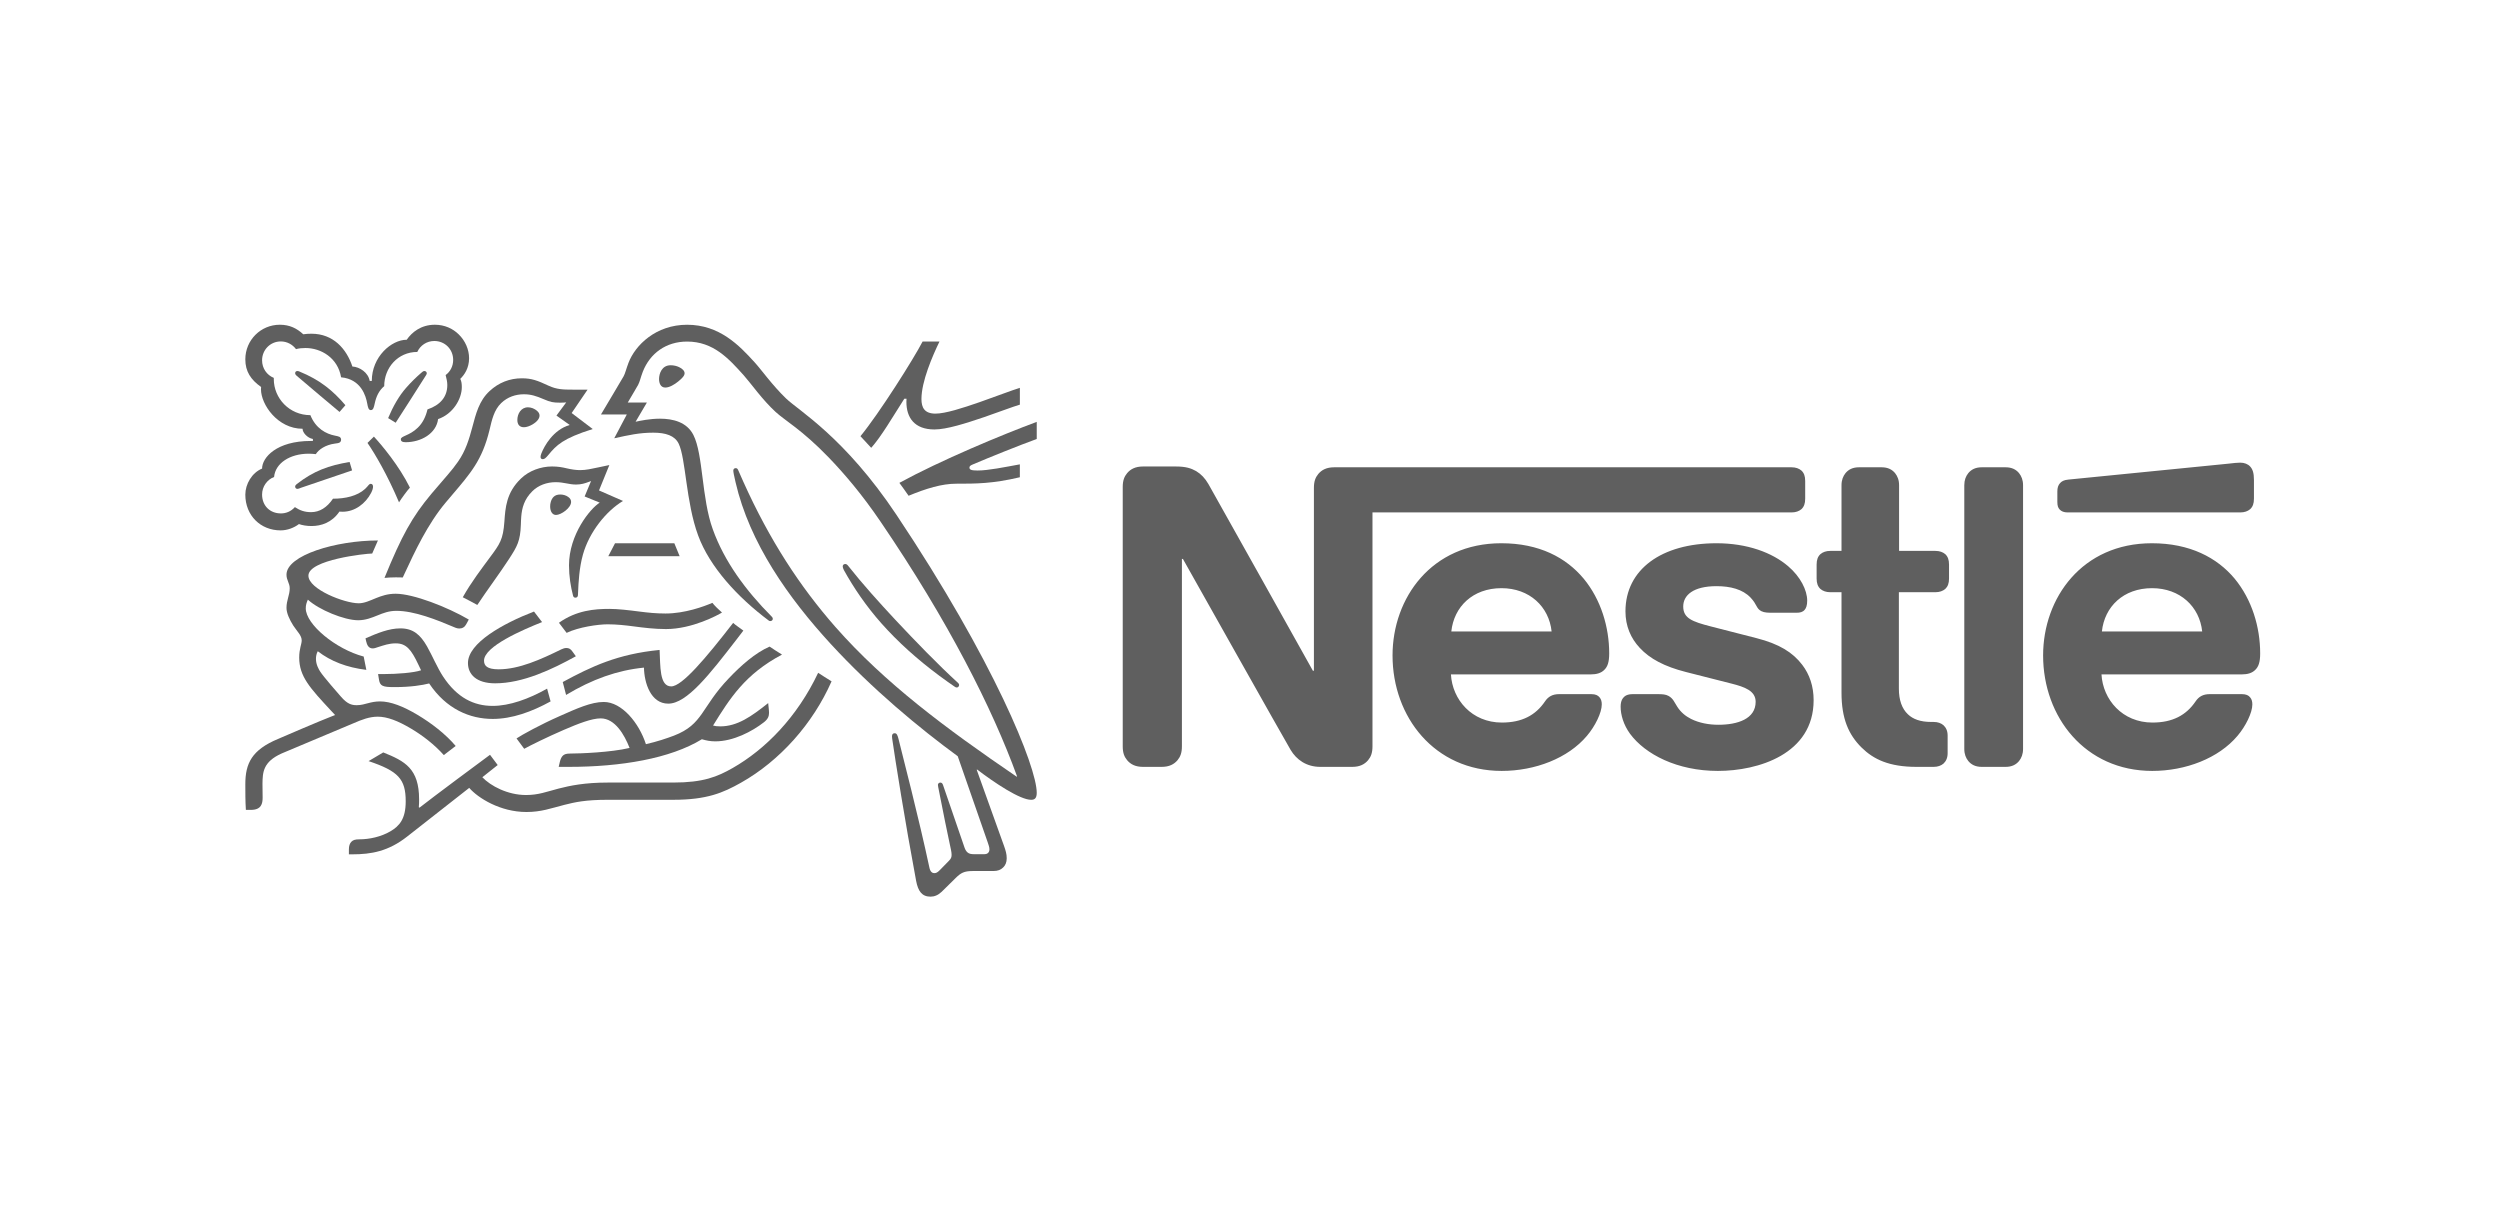 <?xml version="1.0" encoding="UTF-8"?> <svg xmlns="http://www.w3.org/2000/svg" width="131" height="64" viewBox="0 0 131 64" fill="none"><g clip-path="url(#clip0_16917_3317)"><mask id="mask0_16917_3317" style="mask-type:luminance" maskUnits="userSpaceOnUse" x="-304" y="-5" width="446" height="553"><path d="M-303.877 547.174H141.658V-4.19H-303.877V547.174Z" fill="white"></path></mask><g mask="url(#mask0_16917_3317)"><path d="M69.08 24.834C68.933 25.014 68.849 25.214 68.849 25.563V35.148H68.796C68.796 35.148 63.572 25.795 63.32 25.363C63.141 25.056 62.941 24.845 62.678 24.686C62.415 24.539 62.142 24.444 61.617 24.444H59.893C59.493 24.444 59.241 24.581 59.063 24.792C58.915 24.971 58.831 25.172 58.831 25.52V39.108C58.831 39.456 58.915 39.657 59.063 39.836C59.241 40.047 59.493 40.184 59.893 40.184H60.87C61.27 40.184 61.522 40.047 61.701 39.836C61.848 39.657 61.932 39.456 61.932 39.108V29.289H61.985C61.985 29.289 67.409 38.938 67.63 39.297C67.934 39.804 68.449 40.184 69.185 40.184H70.857C71.256 40.184 71.508 40.047 71.687 39.836C71.834 39.657 71.918 39.456 71.918 39.108V26.851H93.877C94.099 26.851 94.266 26.788 94.393 26.682C94.529 26.555 94.592 26.386 94.592 26.133V25.204C94.592 24.95 94.529 24.781 94.393 24.655C94.266 24.549 94.099 24.486 93.877 24.486H69.911C69.511 24.486 69.259 24.623 69.08 24.834ZM78.667 28.466C75.019 28.466 72.969 31.327 72.969 34.346C72.969 37.566 75.167 40.396 78.688 40.396C80.444 40.396 82.167 39.731 83.155 38.558C83.586 38.052 83.933 37.344 83.933 36.912C83.933 36.764 83.901 36.637 83.818 36.542C83.734 36.437 83.607 36.373 83.387 36.373H81.694C81.358 36.373 81.127 36.5 80.958 36.753C80.465 37.482 79.749 37.862 78.698 37.862C77.121 37.862 76.102 36.658 76.029 35.339H83.345C83.671 35.339 83.901 35.264 84.059 35.107C84.238 34.938 84.322 34.694 84.322 34.24C84.322 32.858 83.891 31.422 82.987 30.324C82.062 29.215 80.654 28.466 78.667 28.466ZM89.946 28.466C87.066 28.466 85.174 29.838 85.174 32.034C85.174 32.815 85.458 33.449 85.92 33.945C86.457 34.526 87.224 34.927 88.338 35.212L90.745 35.824C91.407 35.993 91.996 36.194 91.996 36.774C91.996 37.672 91.05 37.978 90.041 37.978C89.546 37.978 89.032 37.883 88.611 37.672C88.317 37.524 88.065 37.313 87.886 37.028C87.728 36.785 87.676 36.605 87.434 36.468C87.286 36.384 87.108 36.373 86.866 36.373H85.563C85.279 36.373 85.142 36.458 85.048 36.574C84.953 36.69 84.921 36.859 84.921 37.028C84.921 37.45 85.069 37.978 85.416 38.453C86.214 39.529 87.886 40.396 90.019 40.396C92.122 40.396 95.034 39.519 95.034 36.69C95.034 35.962 94.823 35.339 94.434 34.832C93.941 34.188 93.237 33.744 92.038 33.438L89.652 32.826C88.664 32.573 88.201 32.393 88.201 31.78C88.201 31.189 88.727 30.715 89.946 30.715C90.661 30.715 91.312 30.873 91.733 31.317C92.08 31.686 92.017 31.876 92.291 32.024C92.458 32.108 92.647 32.108 92.942 32.108H94.13C94.319 32.108 94.456 32.077 94.56 31.96C94.645 31.865 94.697 31.718 94.697 31.474C94.697 30.925 94.34 30.218 93.71 29.68C92.869 28.951 91.544 28.466 89.946 28.466ZM96.495 28.867H95.906C95.686 28.867 95.517 28.93 95.392 29.036C95.254 29.163 95.191 29.332 95.191 29.585V30.314C95.191 30.567 95.254 30.735 95.392 30.863C95.517 30.968 95.686 31.032 95.906 31.032H96.495V36.299C96.495 37.65 96.863 38.495 97.546 39.171C98.177 39.794 98.997 40.184 100.426 40.184H101.32C101.541 40.184 101.708 40.121 101.835 40.016C101.971 39.889 102.056 39.719 102.056 39.467V38.548C102.056 38.294 101.971 38.126 101.835 37.999C101.708 37.893 101.541 37.83 101.32 37.83H101.194C100.626 37.83 100.237 37.682 99.974 37.429C99.659 37.133 99.501 36.679 99.501 36.088V31.032H101.415C101.635 31.032 101.804 30.968 101.93 30.863C102.066 30.735 102.129 30.567 102.129 30.314V29.585C102.129 29.332 102.066 29.163 101.93 29.036C101.804 28.93 101.635 28.867 101.415 28.867H99.512V25.425C99.512 25.151 99.427 24.95 99.302 24.792C99.144 24.602 98.923 24.486 98.598 24.486H97.41C97.083 24.486 96.863 24.602 96.705 24.792C96.579 24.95 96.495 25.151 96.495 25.425V28.867ZM102.929 39.244C102.929 39.519 103.012 39.719 103.139 39.878C103.296 40.068 103.517 40.184 103.843 40.184H105.093C105.42 40.184 105.64 40.068 105.798 39.878C105.924 39.719 106.008 39.519 106.008 39.244V25.426C106.008 25.151 105.924 24.951 105.798 24.792C105.64 24.602 105.42 24.486 105.093 24.486H103.843C103.517 24.486 103.296 24.602 103.139 24.792C103.012 24.951 102.929 25.151 102.929 25.426V39.244ZM76.049 33.09C76.186 31.791 77.174 30.82 78.677 30.82C80.149 30.82 81.168 31.791 81.305 33.09H76.049ZM117.392 26.851C117.613 26.851 117.781 26.788 117.907 26.682C118.044 26.555 118.107 26.386 118.107 26.133V25.151C118.107 24.771 118.034 24.581 117.907 24.444C117.792 24.317 117.602 24.243 117.392 24.243C117.224 24.243 117.056 24.264 116.773 24.296L108.384 25.13C108.142 25.151 108.027 25.225 107.943 25.32C107.848 25.425 107.805 25.563 107.805 25.753V26.301C107.805 26.513 107.848 26.608 107.922 26.693C108.016 26.798 108.153 26.851 108.342 26.851H117.392ZM112.757 28.466C109.109 28.466 107.059 31.327 107.059 34.346C107.059 37.566 109.257 40.396 112.778 40.396C114.533 40.396 116.257 39.731 117.245 38.558C117.676 38.052 118.023 37.344 118.023 36.912C118.023 36.764 117.991 36.637 117.907 36.542C117.824 36.437 117.697 36.373 117.477 36.373H115.784C115.447 36.373 115.217 36.5 115.048 36.753C114.554 37.482 113.839 37.862 112.788 37.862C111.211 37.862 110.191 36.658 110.118 35.339H117.456C117.781 35.339 118.013 35.264 118.17 35.107C118.349 34.938 118.433 34.694 118.433 34.24C118.433 32.858 118.002 31.422 117.098 30.324C116.173 29.215 114.743 28.466 112.757 28.466ZM110.139 33.09C110.276 31.791 111.264 30.82 112.767 30.82C114.239 30.82 115.258 31.791 115.395 33.09H110.139Z" fill="#5F5F5F"></path><path d="M46.975 26.977C44.254 22.901 41.862 21.527 41.19 20.881C40.451 20.168 39.888 19.36 39.529 18.971C38.732 18.096 37.701 17.017 36.004 17.017C34.366 17.017 33.283 18.089 32.932 19.015C32.83 19.279 32.749 19.602 32.676 19.72C32.516 19.985 31.791 21.226 31.491 21.718H32.845L32.186 22.966C32.954 22.797 33.502 22.672 34.234 22.672C34.885 22.672 35.353 22.827 35.558 23.238C35.938 24.003 35.938 26.316 36.582 28.057C37.181 29.694 38.645 31.296 40.29 32.523C40.312 32.537 40.334 32.545 40.363 32.545C40.444 32.545 40.495 32.486 40.495 32.427C40.495 32.383 40.48 32.354 40.444 32.317C39.068 30.936 37.95 29.409 37.35 27.734C36.757 26.103 36.852 23.811 36.333 22.79C35.989 22.114 35.258 21.939 34.585 21.939C34.044 21.939 33.539 22.049 33.305 22.099L33.897 21.093H32.895C33.108 20.719 33.327 20.374 33.437 20.168C33.532 19.991 33.569 19.771 33.686 19.471C34.066 18.508 34.907 17.898 36.004 17.898C37.379 17.898 38.183 18.787 38.98 19.676C39.346 20.087 39.946 20.947 40.641 21.585C41.116 22.026 42.023 22.518 43.42 23.966C44.225 24.803 45.161 25.89 46.148 27.345C49.681 32.537 51.999 37.113 53.294 40.683L53.272 40.698C49.564 38.171 46.353 35.784 43.764 32.839C41.928 30.745 40.334 28.322 38.944 25.229C38.849 25.023 38.769 24.832 38.681 24.634C38.645 24.553 38.608 24.531 38.549 24.531C38.476 24.531 38.425 24.582 38.425 24.656C38.425 24.736 38.461 24.913 38.542 25.265C39.281 28.468 41.328 31.34 43.516 33.727C45.695 36.1 48.159 38.142 50.185 39.626L51.765 44.165C51.802 44.276 51.846 44.393 51.846 44.503C51.846 44.584 51.823 44.65 51.773 44.694C51.729 44.738 51.671 44.761 51.539 44.761H51.064C50.859 44.761 50.778 44.73 50.705 44.672C50.632 44.613 50.581 44.525 50.544 44.422C50.405 43.996 49.571 41.609 49.411 41.124C49.381 41.036 49.329 41.007 49.271 41.007C49.198 41.007 49.147 41.066 49.147 41.131C49.147 41.191 49.169 41.256 49.206 41.462C49.417 42.549 49.666 43.769 49.768 44.232C49.813 44.444 49.864 44.643 49.864 44.79C49.864 44.921 49.834 44.995 49.725 45.105L49.235 45.605C49.118 45.722 49.052 45.752 48.957 45.752C48.84 45.752 48.745 45.671 48.701 45.465C48.145 42.857 47.304 39.626 47.084 38.729C47.033 38.532 46.996 38.421 46.88 38.421C46.777 38.421 46.741 38.494 46.741 38.583C46.741 38.648 46.755 38.729 46.763 38.788C46.894 39.714 47.428 43.085 48.006 46.163C48.108 46.692 48.306 46.985 48.76 46.985C48.964 46.985 49.161 46.905 49.344 46.729C49.645 46.427 49.732 46.346 50.091 45.994C50.346 45.744 50.522 45.642 50.961 45.642H52.043C52.299 45.642 52.438 45.576 52.562 45.458C52.679 45.348 52.752 45.194 52.752 44.973C52.752 44.745 52.694 44.562 52.614 44.334C52.336 43.585 51.444 41.051 51.18 40.338L51.202 40.323C52.116 41.021 53.447 41.91 54.033 41.91C54.215 41.91 54.325 41.829 54.325 41.543C54.325 40.192 52.087 34.631 46.975 26.977Z" fill="#5F5F5F"></path><path d="M21.866 18.442C22.02 18.103 22.357 17.868 22.759 17.868C23.307 17.868 23.746 18.295 23.746 18.86C23.746 19.19 23.592 19.478 23.351 19.653C23.402 19.845 23.439 20.013 23.439 20.175C23.439 20.792 23.073 21.225 22.4 21.453C22.312 21.827 22.152 22.166 21.888 22.415C21.449 22.841 21.003 22.841 21.003 23.018C21.003 23.113 21.069 23.172 21.252 23.172C22.064 23.172 22.861 22.717 22.956 21.96C23.732 21.696 24.199 20.91 24.199 20.286C24.199 20.123 24.184 19.984 24.119 19.852C24.331 19.646 24.58 19.294 24.58 18.772C24.58 18.317 24.382 17.854 24.031 17.516C23.724 17.215 23.292 17.016 22.788 17.016C22.056 17.016 21.581 17.414 21.311 17.803C20.513 17.803 19.482 18.691 19.482 19.962H19.372C19.299 19.522 18.846 19.227 18.465 19.205C18.158 18.28 17.463 17.487 16.322 17.487C16.191 17.487 16.03 17.494 15.891 17.516C15.555 17.207 15.182 17.016 14.662 17.016C13.667 17.016 12.855 17.818 12.855 18.831C12.855 19.463 13.14 19.896 13.682 20.278C13.682 20.278 13.675 20.359 13.675 20.395C13.675 21.203 14.552 22.467 15.854 22.467C15.854 22.672 16.11 22.952 16.396 23.003V23.106H16.285C14.494 23.106 13.733 23.973 13.733 24.553C13.199 24.773 12.855 25.368 12.855 25.919C12.855 27.013 13.653 27.792 14.706 27.792C15.057 27.792 15.415 27.653 15.664 27.461C15.847 27.527 16.081 27.564 16.322 27.564C16.827 27.564 17.39 27.388 17.785 26.808C17.844 26.815 17.895 26.815 17.953 26.815C18.597 26.815 19.153 26.389 19.445 25.831C19.518 25.691 19.547 25.581 19.547 25.5C19.547 25.42 19.511 25.353 19.43 25.353C19.328 25.353 19.314 25.449 19.131 25.618C18.721 25.993 18.092 26.132 17.448 26.132C17.134 26.595 16.747 26.837 16.3 26.837C15.971 26.837 15.716 26.749 15.452 26.573C15.24 26.808 14.977 26.903 14.72 26.903C14.143 26.903 13.733 26.499 13.733 25.911C13.733 25.5 13.996 25.133 14.362 24.993C14.428 24.266 15.203 23.774 16.169 23.774C16.293 23.774 16.417 23.782 16.549 23.797C16.695 23.561 17.046 23.312 17.544 23.245C17.646 23.231 17.726 23.223 17.785 23.194C17.844 23.164 17.873 23.106 17.873 23.039C17.873 22.981 17.851 22.929 17.793 22.893C17.741 22.864 17.653 22.849 17.551 22.827C17.09 22.739 16.542 22.452 16.264 21.754C15.159 21.754 14.347 20.865 14.347 19.867V19.801C13.982 19.653 13.733 19.301 13.733 18.882C13.733 18.331 14.165 17.891 14.713 17.891C15.042 17.891 15.328 18.052 15.511 18.295C15.664 18.251 15.839 18.236 16.008 18.236C16.827 18.236 17.705 18.757 17.873 19.771C18.926 19.867 19.175 20.763 19.241 21.138C19.277 21.328 19.306 21.49 19.43 21.49C19.562 21.49 19.591 21.343 19.635 21.144C19.716 20.77 19.855 20.469 20.133 20.234C20.133 19.271 20.849 18.442 21.866 18.442Z" fill="#5F5F5F"></path><path d="M23.994 24.2C23.65 24.692 23.402 24.934 22.619 25.86C21.588 27.087 21.047 28.079 20.147 30.282C20.294 30.267 20.506 30.253 20.74 30.253C20.857 30.253 20.952 30.253 21.106 30.259L21.215 30.024C21.72 28.938 22.4 27.468 23.351 26.337L23.68 25.948C24.66 24.795 25.267 24.111 25.648 22.54C25.779 21.982 25.889 21.483 26.262 21.122C26.598 20.799 27.023 20.66 27.454 20.66C27.82 20.66 28.091 20.748 28.486 20.916C28.844 21.07 28.975 21.1 29.356 21.1C29.488 21.1 29.582 21.093 29.67 21.085L29.158 21.776L29.853 22.268C28.982 22.525 28.522 23.37 28.368 23.759C28.339 23.84 28.325 23.892 28.325 23.943C28.325 24.002 28.354 24.061 28.442 24.061C28.536 24.061 28.609 23.987 28.734 23.84C29.158 23.326 29.495 22.973 31.059 22.481L29.955 21.643L30.789 20.417H30.007C29.509 20.417 29.18 20.41 28.748 20.212C28.163 19.94 27.864 19.823 27.344 19.823C26.708 19.823 26.13 20.05 25.655 20.491C25.106 20.997 24.938 21.673 24.741 22.416C24.587 22.988 24.404 23.62 23.994 24.2Z" fill="#5F5F5F"></path><path d="M25.676 29.202C25.259 29.768 24.689 30.509 24.25 31.296C24.389 31.362 24.85 31.612 25.011 31.7C25.515 30.936 26.218 29.996 26.678 29.283C27.095 28.637 27.264 28.358 27.293 27.491C27.3 27.344 27.3 27.204 27.314 27.065C27.351 26.617 27.469 26.161 27.892 25.743C28.207 25.427 28.66 25.266 29.114 25.266C29.553 25.266 29.808 25.39 30.189 25.39C30.459 25.39 30.657 25.324 30.833 25.258L30.972 25.207L30.635 26.015L31.425 26.338C30.921 26.654 29.816 28.013 29.816 29.621C29.816 30.202 29.904 30.737 30.028 31.215C30.043 31.266 30.072 31.318 30.152 31.318C30.226 31.318 30.277 31.274 30.284 31.193L30.292 31.024C30.313 30.532 30.35 29.754 30.547 29.056C30.877 27.88 31.762 26.778 32.646 26.25L31.388 25.699L31.93 24.369L31.338 24.494C30.979 24.568 30.716 24.634 30.401 24.634C30.197 24.634 29.963 24.604 29.685 24.538C29.472 24.487 29.245 24.443 28.924 24.443C28.346 24.443 27.724 24.663 27.3 25.074C26.525 25.816 26.481 26.617 26.43 27.33C26.364 28.277 26.188 28.512 25.676 29.202Z" fill="#5F5F5F"></path><path d="M44.444 29.65C44.393 29.584 44.349 29.554 44.291 29.554C44.203 29.554 44.159 29.613 44.159 29.679C44.159 29.782 44.232 29.907 44.415 30.216C44.971 31.163 45.659 32.118 46.507 33.015C47.421 33.991 48.496 34.902 49.645 35.717L50.003 35.967C50.054 36.005 50.091 36.026 50.135 36.026C50.208 36.026 50.259 35.953 50.259 35.894C50.259 35.857 50.244 35.82 50.2 35.783C49.133 34.807 47.984 33.617 46.909 32.471C46.068 31.567 45.205 30.613 44.444 29.65Z" fill="#5F5F5F"></path><path d="M20.909 26.323C21.018 26.14 21.347 25.692 21.479 25.552C20.916 24.407 19.995 23.312 19.592 22.878L19.256 23.209C19.644 23.774 20.294 24.869 20.909 26.323Z" fill="#5F5F5F"></path><path d="M15.546 19.691C15.48 19.631 15.466 19.595 15.466 19.551C15.466 19.5 15.502 19.441 15.582 19.441C15.612 19.441 15.641 19.448 15.678 19.463C16.219 19.683 16.68 19.941 17.09 20.256C17.433 20.52 17.77 20.844 18.098 21.233L17.791 21.586C17.411 21.269 16.182 20.235 15.546 19.691Z" fill="#5F5F5F"></path><path d="M20.733 22.151L20.338 21.909C20.594 21.299 20.909 20.741 21.281 20.322C21.545 20.021 21.794 19.778 22.072 19.537C22.137 19.485 22.174 19.441 22.239 19.441C22.313 19.441 22.364 19.5 22.364 19.558C22.364 19.587 22.349 19.624 22.32 19.668C21.874 20.366 21.003 21.747 20.733 22.151Z" fill="#5F5F5F"></path><path d="M15.773 25.559C15.678 25.596 15.634 25.618 15.583 25.618C15.503 25.618 15.466 25.552 15.466 25.5C15.466 25.449 15.488 25.42 15.539 25.375C16.438 24.671 17.229 24.392 18.319 24.207L18.45 24.649L15.773 25.559Z" fill="#5F5F5F"></path><path d="M34.534 19.86C34.534 19.602 34.666 19.139 35.141 19.139C35.302 19.139 35.456 19.176 35.58 19.235C35.756 19.316 35.873 19.433 35.873 19.558C35.873 19.691 35.741 19.823 35.544 19.985C35.339 20.153 35.076 20.308 34.863 20.308C34.608 20.308 34.534 20.065 34.534 19.86Z" fill="#5F5F5F"></path><path d="M27.109 22.004C27.109 21.689 27.299 21.343 27.665 21.343C27.826 21.343 28.016 21.409 28.155 21.542C28.236 21.615 28.272 21.695 28.272 21.777C28.272 21.954 28.104 22.122 27.906 22.239C27.753 22.328 27.592 22.387 27.453 22.387C27.226 22.387 27.109 22.246 27.109 22.004Z" fill="#5F5F5F"></path><path d="M28.828 26.536C28.828 26.463 28.836 26.375 28.865 26.286C28.924 26.096 29.047 25.912 29.355 25.912C29.494 25.912 29.647 25.948 29.771 26.037C29.882 26.11 29.926 26.206 29.926 26.301C29.926 26.617 29.399 26.984 29.135 26.984C28.945 26.984 28.828 26.8 28.828 26.536Z" fill="#5F5F5F"></path><path d="M25.948 35.806C24.961 35.806 24.521 35.336 24.521 34.742C24.521 33.698 26.343 32.677 27.981 32.045L28.405 32.597C27.396 33 25.363 33.868 25.363 34.617C25.363 34.881 25.517 35.072 26.131 35.072C27.199 35.072 28.347 34.55 29.407 34.029C29.488 33.992 29.583 33.955 29.671 33.955C29.81 33.955 29.898 33.999 30 34.146L30.175 34.388C28.939 35.072 27.396 35.806 25.948 35.806Z" fill="#5F5F5F"></path><path d="M28.668 36.085C27.703 36.628 26.701 36.989 25.816 36.989C24.828 36.989 23.951 36.562 23.219 35.453C22.912 34.983 22.671 34.396 22.378 33.874C22.027 33.257 21.647 32.927 20.982 32.927C20.374 32.927 19.781 33.176 19.153 33.448L19.182 33.588C19.233 33.815 19.321 33.977 19.533 33.977C19.628 33.977 19.723 33.934 19.775 33.919C20.126 33.808 20.381 33.712 20.74 33.712C21.288 33.712 21.551 34.036 21.924 34.829L22.064 35.123C21.683 35.255 20.791 35.321 20.126 35.321H19.811L19.863 35.637C19.884 35.769 19.936 35.879 20.045 35.931C20.176 35.997 20.367 36.004 20.696 36.004C21.53 36.004 22.137 35.902 22.488 35.813C23.387 37.158 24.623 37.672 25.816 37.672C26.832 37.672 27.864 37.297 28.851 36.754L28.668 36.085Z" fill="#5F5F5F"></path><path d="M29.663 36.415L29.488 35.739C30.994 34.924 32.369 34.27 34.563 34.057C34.607 34.902 34.548 35.967 35.17 35.967C35.74 35.967 36.983 34.49 38.417 32.639C38.549 32.764 38.761 32.897 38.952 33.043L38.586 33.521C37.188 35.328 35.996 36.871 35.016 36.871C34.102 36.871 33.758 35.791 33.744 34.983C32.347 35.122 31.03 35.592 29.663 36.415Z" fill="#5F5F5F"></path><path d="M49.016 21.674C48.445 21.674 48.284 21.358 48.284 20.91C48.284 19.985 48.862 18.655 49.228 17.898H48.343C47.882 18.794 46.068 21.666 45.088 22.857L45.651 23.466C46.178 22.878 46.756 21.88 47.385 20.895H47.502C47.502 20.947 47.495 21.005 47.495 21.057C47.495 21.887 47.919 22.504 48.965 22.504C49.608 22.504 50.617 22.18 51.569 21.857C52.358 21.586 53.082 21.307 53.441 21.204V20.323C53.031 20.447 52.197 20.77 51.334 21.072C50.428 21.387 49.535 21.674 49.016 21.674Z" fill="#5F5F5F"></path><path d="M50.967 24.34C51.845 23.965 53.417 23.333 54.325 23.003V22.106C52.503 22.783 49.307 24.112 47.127 25.302C47.186 25.375 47.567 25.911 47.61 25.978C48.532 25.596 49.358 25.346 50.104 25.346C51.151 25.346 52.006 25.346 53.44 25.008V24.332C52.635 24.479 51.779 24.655 51.224 24.655C50.894 24.655 50.799 24.611 50.799 24.501C50.799 24.435 50.843 24.391 50.967 24.34Z" fill="#5F5F5F"></path></g><path d="M32.227 28.467L31.875 29.144H35.613L35.335 28.467H32.227Z" fill="#5F5F5F"></path><mask id="mask1_16917_3317" style="mask-type:luminance" maskUnits="userSpaceOnUse" x="-304" y="-5" width="446" height="553"><path d="M-303.877 547.174H141.658V-4.19H-303.877V547.174Z" fill="white"></path></mask><g mask="url(#mask1_16917_3317)"><path d="M18.765 32.501C19.159 32.501 19.481 32.368 19.789 32.244C20.081 32.126 20.373 32.008 20.768 32.008C21.705 32.008 22.86 32.464 23.877 32.897C23.936 32.919 24.001 32.934 24.067 32.934C24.228 32.934 24.353 32.86 24.433 32.706L24.564 32.464C23.445 31.81 21.661 31.112 20.732 31.112C20.308 31.112 20 31.223 19.708 31.339C19.379 31.473 19.094 31.612 18.794 31.612C18.055 31.612 16.161 30.877 16.161 30.165C16.161 29.328 19.174 29.005 19.503 29.005L19.803 28.321C17.617 28.321 15.012 29.092 15.012 30.113C15.012 30.407 15.181 30.554 15.181 30.825C15.181 31.193 15.012 31.443 15.012 31.854C15.012 32.126 15.173 32.471 15.363 32.773C15.568 33.089 15.809 33.293 15.809 33.558C15.809 33.757 15.678 33.991 15.678 34.455C15.678 35.446 16.242 36.049 17.338 37.231L17.558 37.466C16.651 37.819 14.961 38.553 14.566 38.722C13.199 39.295 12.855 39.993 12.855 41.095C12.855 41.52 12.855 42.005 12.884 42.438H13.147C13.696 42.438 13.762 42.108 13.762 41.793C13.762 41.58 13.754 41.337 13.754 41.072C13.762 40.463 13.784 39.919 14.764 39.479C15.159 39.302 17.097 38.509 18.538 37.892C18.962 37.708 19.357 37.554 19.796 37.554C20.286 37.554 20.849 37.767 21.551 38.186C22.143 38.538 22.765 39.016 23.256 39.566L23.877 39.089C23.343 38.458 22.605 37.892 21.866 37.451C21.127 37.011 20.469 36.754 19.913 36.754C19.672 36.754 19.474 36.798 19.306 36.842C19.109 36.893 18.925 36.952 18.692 36.952C18.421 36.952 18.194 36.886 17.865 36.504C17.74 36.364 16.951 35.461 16.782 35.197C16.702 35.072 16.556 34.822 16.556 34.528C16.556 34.403 16.578 34.256 16.651 34.124C17.331 34.653 18.172 34.976 19.196 35.101L19.057 34.403C17.587 34.014 16.022 32.714 16.022 31.877C16.022 31.7 16.066 31.575 16.132 31.421C16.702 31.95 18.041 32.501 18.765 32.501Z" fill="#5F5F5F"></path><path d="M29.289 32.633C30.21 31.979 31.161 31.906 31.929 31.906C32.39 31.906 32.931 31.972 33.502 32.045C33.963 32.104 34.379 32.148 34.877 32.148C35.879 32.148 36.888 31.781 37.327 31.589C37.451 31.744 37.663 31.95 37.832 32.097C37.619 32.229 36.274 32.963 34.899 32.963C34.292 32.963 33.714 32.89 33.216 32.824C32.778 32.765 32.302 32.714 31.841 32.714C31.337 32.714 30.32 32.86 29.691 33.162L29.289 32.633Z" fill="#5F5F5F"></path><path d="M42.871 35.255C41.774 37.576 40.106 39.266 38.395 40.242C37.583 40.705 36.852 41.006 35.273 41.006H31.856C30.636 41.006 29.867 41.168 29.268 41.322C28.623 41.491 28.215 41.659 27.564 41.659C26.598 41.659 25.706 41.182 25.274 40.727L26.079 40.088L25.677 39.551C25.443 39.721 22.583 41.843 21.983 42.321L21.946 42.299C21.961 42.152 21.961 42.02 21.961 41.888C21.961 40.272 21.215 39.882 20.082 39.427L19.314 39.882C20.871 40.404 21.259 40.822 21.259 41.99C21.259 42.916 20.929 43.283 20.454 43.563C19.964 43.849 19.357 43.981 18.823 43.981C18.596 43.981 18.494 44.025 18.414 44.106C18.326 44.194 18.282 44.327 18.282 44.51V44.767H18.465C19.445 44.767 20.352 44.613 21.346 43.827L24.587 41.285C25.047 41.814 26.211 42.549 27.585 42.549C28.36 42.549 28.858 42.357 29.575 42.174C30.13 42.034 30.672 41.909 31.856 41.909H35.287C37.042 41.909 37.891 41.542 38.827 41.014C40.86 39.868 42.593 37.929 43.574 35.702C43.318 35.541 43.076 35.394 42.871 35.255Z" fill="#5F5F5F"></path><path d="M37.364 38.018C38.249 36.592 39.038 35.329 40.977 34.301C40.772 34.176 40.48 33.985 40.326 33.882C39.572 34.213 38.827 34.873 38.191 35.542C36.728 37.07 36.859 37.951 35.316 38.547C34.928 38.693 34.453 38.855 33.846 38.995C33.487 37.885 32.588 36.783 31.637 36.783C30.979 36.783 30.218 37.128 29.34 37.518C28.309 37.973 27.366 38.495 27.066 38.693L27.468 39.237C27.775 39.067 28.66 38.627 29.545 38.245C30.313 37.914 31.008 37.643 31.476 37.643C32.229 37.643 32.719 38.502 32.99 39.192C32.003 39.428 30.379 39.486 29.89 39.486C29.662 39.486 29.582 39.523 29.501 39.589C29.428 39.655 29.369 39.773 29.333 39.934L29.275 40.184H29.801C32.537 40.184 35.119 39.751 36.778 38.737C37.013 38.804 37.218 38.847 37.481 38.847C38.431 38.847 39.412 38.326 40.026 37.849C40.245 37.679 40.297 37.525 40.297 37.356C40.297 37.275 40.289 37.202 40.282 37.128L40.253 36.842C39.375 37.539 38.644 38.062 37.737 38.062C37.576 38.062 37.459 38.047 37.364 38.018Z" fill="#5F5F5F"></path></g></g><defs><clipPath id="clip0_16917_3317"><rect width="106.286" height="30.68" fill="white" transform="translate(12.5 16.66)"></rect></clipPath></defs></svg> 